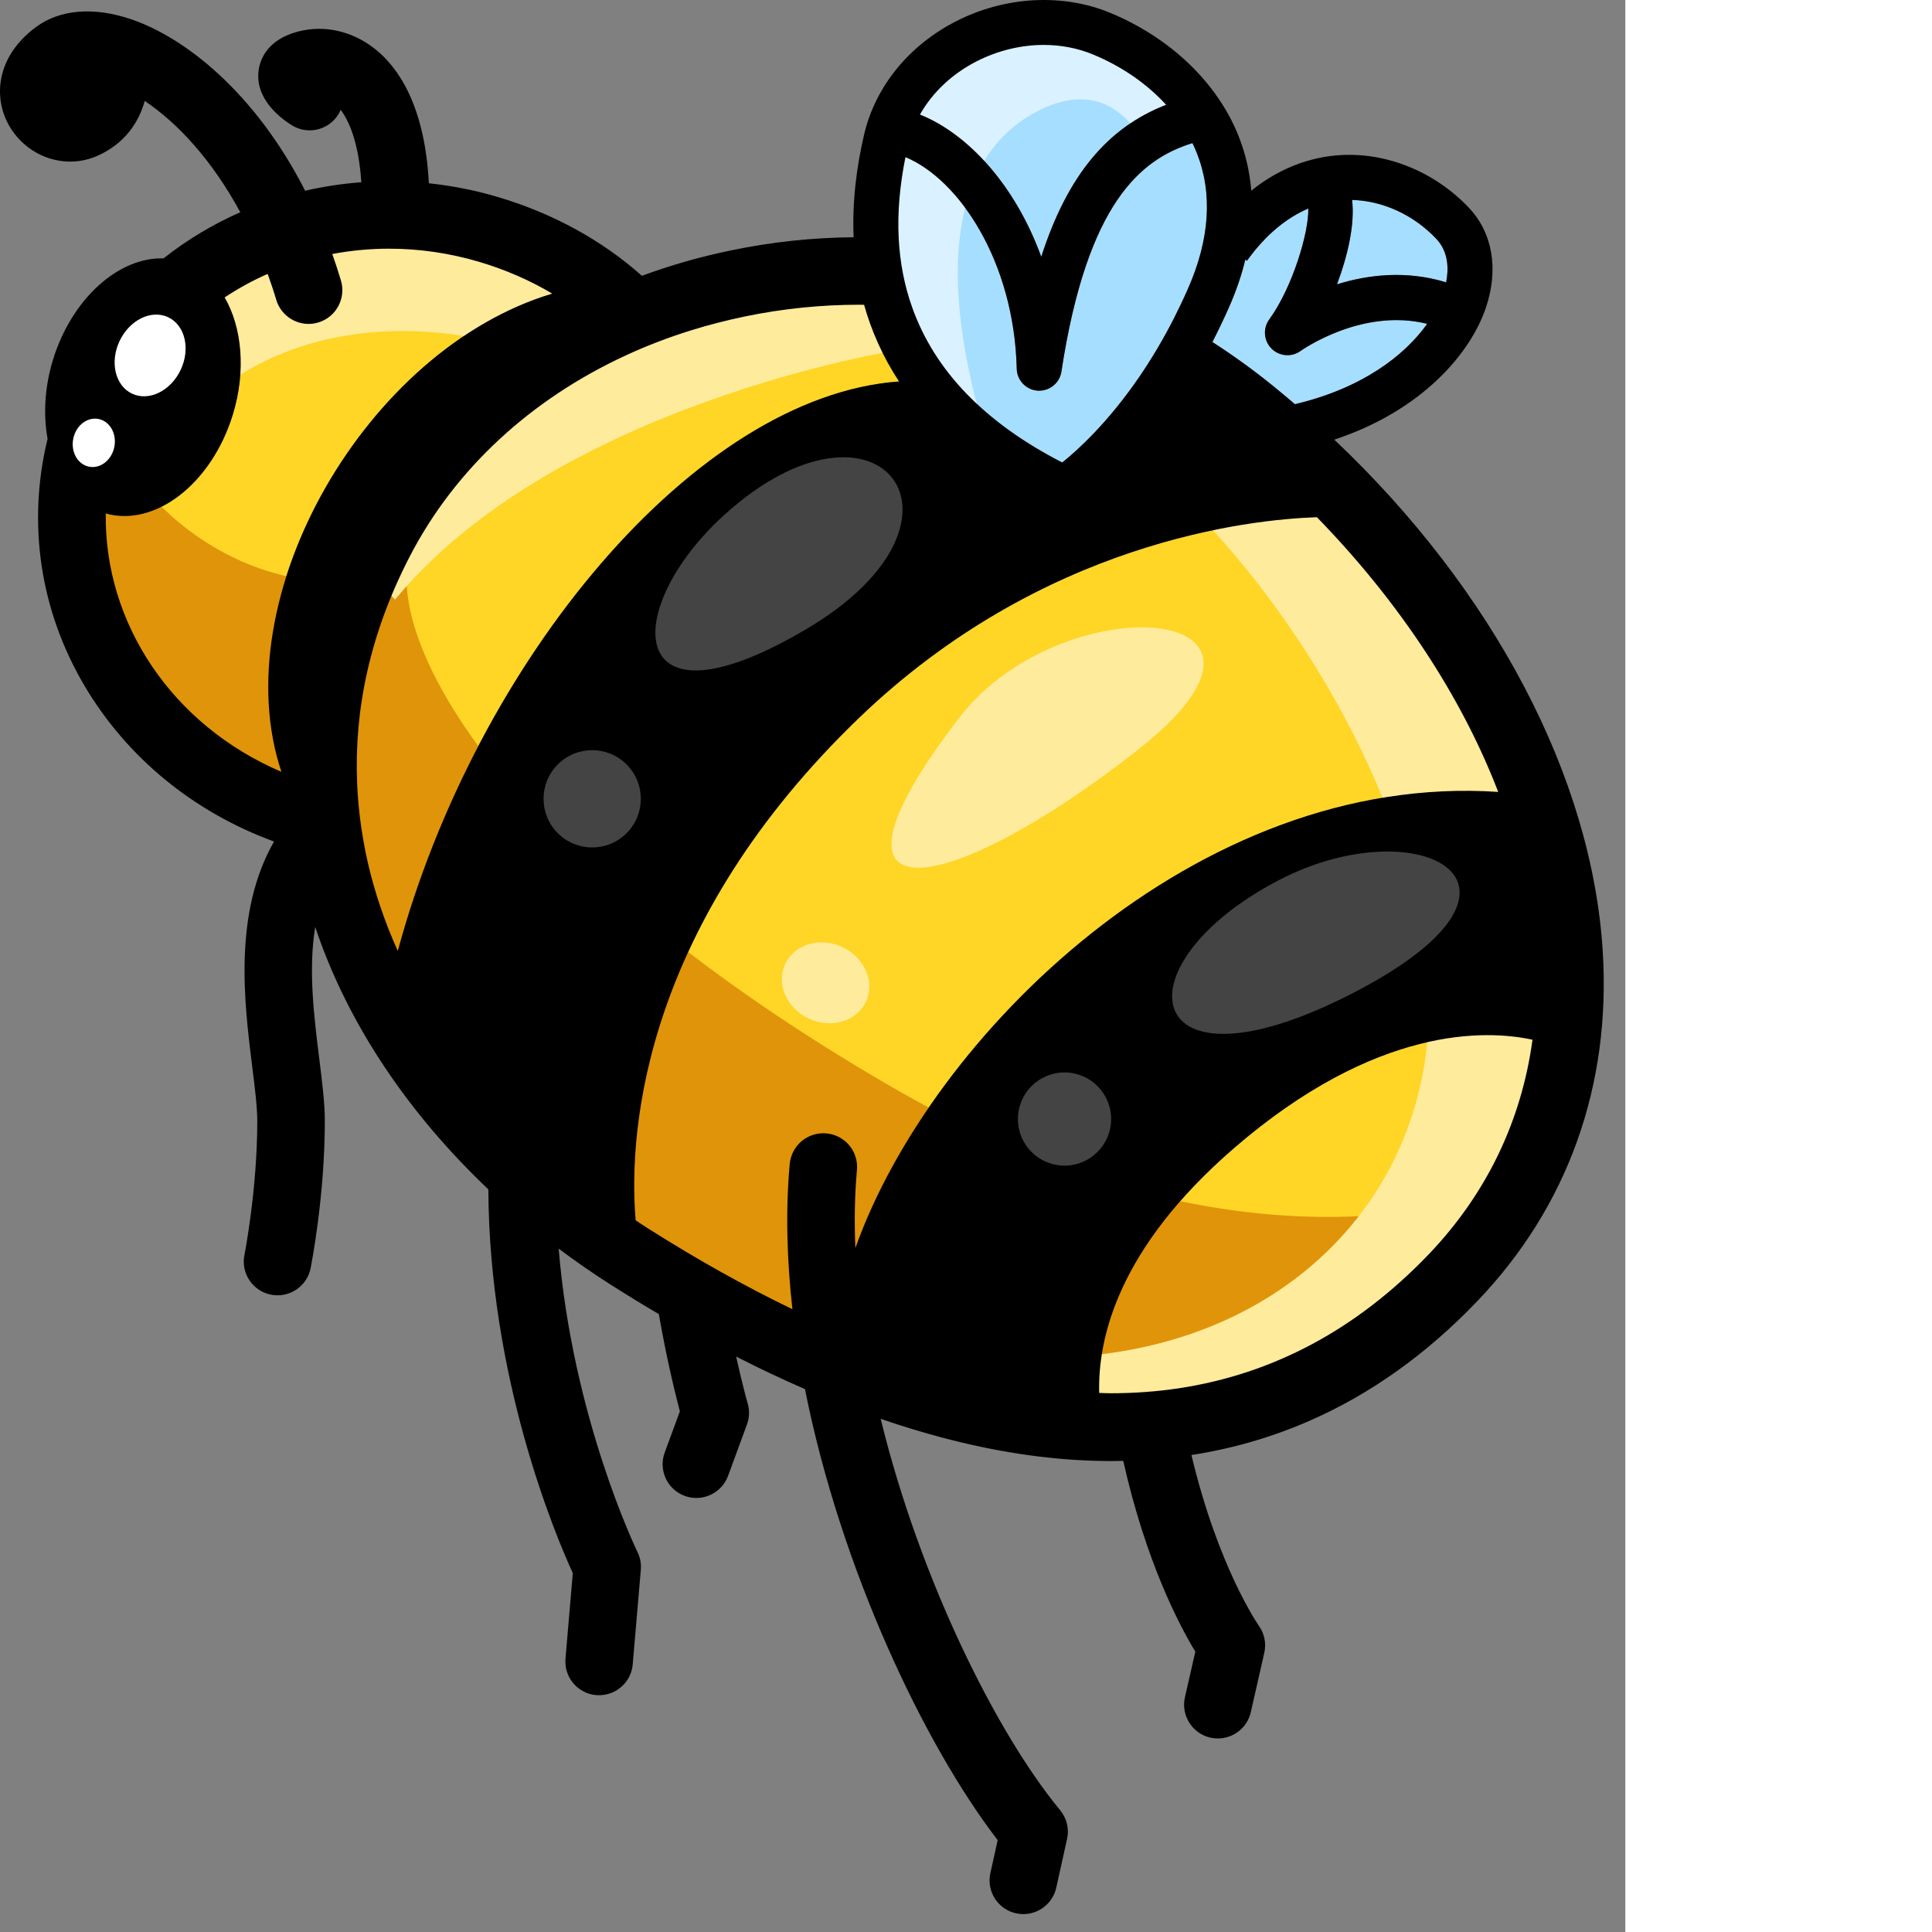 <ns0:svg xmlns:ns0="http://www.w3.org/2000/svg" version="1.1" id="Layer_2" x="0px" y="0px" width="256" height="256" viewBox="0 0 204.766 243.404" style="enable-background:new 0 0 204.766 243.404;" xml:space="preserve" preserveAspectRatio="xMinYMin meet">
<ns0:rect x="0" y="0" width="204.766" height="243.404" fill="#808080" stroke="none"/>
<ns0:style type="text/css">
	.st0{fill:#FFD526;}
	.st1{fill:#E09409;}
	.st2{fill:#A6DEFF;}
	.st3{fill:#FEEB9B;}
	.st4{fill:#DAF1FF;}
	.st5{fill:#444444;}
	.st6{fill:#FFFFFF;}
</ns0:style>
<ns0:g>
	<ns0:path class="st0" d="M193.073,130.99c-1.39,10.25-5.82,19.46-13.09,27.05c-9.06,9.45-19.58,15.07-31.51,16.87   c-2.76,0.41-5.6,0.62-8.52,0.62c-0.49,0-0.98-0.03-1.47-0.04c-0.19-6.89,2.39-18.23,16.99-30.85   C173.423,129.13,187.313,129.74,193.073,130.99z" />
	<ns0:path class="st0" d="M35.453,97.24c-13.78-5.89-22.32-18.73-22.13-32.55c6.21,1.75,13.33-3.76,16-12.43   c1.7-5.53,1.17-11.01-1.02-14.79c1.71-1.13,3.52-2.13,5.42-2.96c0.38,1.06,0.75,2.14,1.08,3.26c0.55,1.84,2.24,3.04,4.07,3.04   c0.41,0,0.81-0.06,1.22-0.18c2.25-0.67,3.53-3.04,2.86-5.29c-0.34-1.15-0.71-2.26-1.09-3.34c2.33-0.44,4.73-0.67,7.16-0.67   c3.71,0,7.52,0.53,11.29,1.64c3.34,0.99,6.44,2.34,9.26,4.02C46.153,44,28.113,75.23,35.453,97.24z" />
	<ns0:path class="st0" d="M113.273,48.06c-25.73,1.85-53.31,35.35-63.16,71.75c-1.61-3.59-2.89-7.3-3.77-11.12   c-0.22-0.96-0.42-1.93-0.58-2.91c-0.34-1.91-0.57-3.84-0.7-5.79c-0.03-0.46-0.06-0.92-0.07-1.38c-0.38-9.22,1.62-18.86,6.68-28.6   c5.69-10.95,15.22-19.71,27.12-25.21c2.64-1.23,5.41-2.29,8.27-3.18c2.19-0.68,4.44-1.26,6.74-1.74c4.81-1,9.67-1.49,14.5-1.49   c0.19,0,0.37,0,0.56,0.01C109.773,41.66,111.203,44.91,113.273,48.06z" />
	<ns0:path class="st0" d="M188.753,99.77c-38.03-2.55-71.54,30.84-80.99,57.47c-0.14-3.35-0.09-6.64,0.2-9.83   c0.22-2.34-1.51-4.41-3.85-4.62c-2.34-0.21-4.4,1.51-4.62,3.85c-0.53,5.9-0.36,12.06,0.34,18.3c-2.97-1.43-5.98-3-9.05-4.72   c-3.01-1.68-6.07-3.51-9.18-5.48c-0.04-0.02-0.07-0.05-0.11-0.07c-0.48-0.3-0.94-0.62-1.41-0.93   c-1.02-12.04,1.51-37.62,28.07-63.23c23.14-22.29,49.26-25.06,57.76-25.35C176.273,75.81,184.123,87.73,188.753,99.77z" />
	<ns0:path class="st1" d="M39.391,73.152C25.944,71.62,18.455,61.748,18.455,61.748l-8,1.702l7.319,24.34   c0,0,12.426,10.553,13.106,10.723s8.17,0,8.681,2.383c0.511,2.383,7.83,27.064,10.213,30.298   c2.383,3.234,29.957,28.596,34.043,30.468s33.872,14.468,44.936,16.681c11.064,2.213,35.404-2.043,35.915-2.383   c0.511-0.34,21.617-13.277,22.468-13.617s5.106-13.617,5.106-13.617s-31.83,16-79.83-11.745s-64.681-56.17-60.596-67.915   S39.391,73.152,39.391,73.152z" />
	<ns0:g>
		<ns0:path class="st2" d="M180.943,30.08c-2.85-3.02-6.75-4.79-10.6-4.89c0.37,3.07-0.55,7.04-1.9,10.63    c3.82-1.19,8.68-1.81,13.75-0.25C182.523,33.91,182.513,31.73,180.943,30.08z" />
		<ns0:path class="st2" d="M163.863,44.21c-0.5,0.36-1.08,0.54-1.66,0.54c-0.73,0-1.46-0.28-2.01-0.83c-0.98-0.98-1.11-2.54-0.29-3.67    c2.98-4.1,5.03-11.13,4.92-13.98c-2.84,1.22-5.46,3.42-7.72,6.58l-0.21-0.15c-0.47,1.97-1.16,3.98-2.06,6.02    c-0.68,1.54-1.38,2.99-2.09,4.37c2.68,1.72,5.29,3.61,7.8,5.66c0.88,0.72,1.75,1.44,2.6,2.17c8.38-1.97,13.79-6.08,16.66-10.12    C171.573,38.73,163.953,44.15,163.863,44.21z" />
		<ns0:path class="st2" d="M131.183,32.35c3.3-10.23,8.33-16.28,15.73-19.15c-2.4-2.62-5.53-4.81-9.17-6.32    c-1.94-0.81-4.07-1.22-6.24-1.22c-2.86,0-5.79,0.7-8.47,2.07c-3.11,1.59-5.57,3.94-7.13,6.7    C121.933,16.84,127.893,23.3,131.183,32.35z" />
		<ns0:path class="st2" d="M150.233,18.03c-6.46,2-13.25,7.45-16.51,28.78c-0.21,1.4-1.41,2.41-2.8,2.41h-0.18    c-1.47-0.1-2.62-1.3-2.65-2.77c-0.33-13.49-7.25-23.83-14.02-26.65c-0.72,3.59-1.02,7-0.85,10.23c0.16,3.06,0.72,5.95,1.69,8.67    c2.84,8.01,9.15,14.56,18.91,19.57c1.89-1.51,5.7-4.94,9.7-10.77c1.45-2.12,2.92-4.55,4.34-7.32c0.6-1.19,1.2-2.44,1.78-3.75    c2.79-6.31,3.16-12.11,1.11-17.23C150.593,18.81,150.413,18.42,150.233,18.03z" />
	</ns0:g>
	<ns0:g>
		<ns0:path class="st3" d="M191.901,108.216c-1.532-2.723-5.277-20.596-5.787-21.617c-0.511-1.021-10.553-14.128-10.553-14.128    l-13.957-17.702l-11.915-1.702c0,0-16.17,8-16.681,8s-10.213-6.468-11.064-6.809c-0.851-0.34-10.723-15.489-10.723-15.489    s-2.213-3.404-2.723-3.404c-0.511,0-30.809,4.085-31.319,4.085s-4.766-3.404-5.277-3.915s-7.66-5.447-8.511-5.787    c-0.851-0.34-17.362-2.043-17.362-2.043L28.667,31.45l-4.596,7.319l3.404,10.383c15.489-11.915,34.894-5.957,34.894-5.957    L44.667,70.429l5.106,5.106c20.425-24.681,63.234-31.404,63.234-31.404l2.979,2.723l-0.766,4.255l11.234,15.319l19.404-6.383    c13.787,11.745,31.66,37.532,33.957,62.553c2.298,25.021-15.319,45.957-43.404,48.255c0,0-5.617,1.702-7.149,3.574    c-1.532,1.872,7.66,3.064,8,3.574c0.34,0.511,24.851-1.191,28.085-3.574c3.234-2.383,21.277-17.362,21.787-18.043    c0.511-0.681,7.66-22.638,7.66-23.149C194.795,132.727,193.433,110.94,191.901,108.216z" />
		<ns0:path class="st3" d="M120.838,90.429c-20.17,26.298-1.277,22.723,22.468,4.085C167.05,75.876,133.805,73.523,120.838,90.429z" />
		
			<ns0:ellipse transform="matrix(0.419 -0.908 0.908 0.419 -51.925 166.391)" class="st3" cx="103.986" cy="123.748" rx="4.979" ry="5.617" />
	</ns0:g>
	<ns0:path class="st4" d="M124.497,55.961c-6.809-21.957-4.255-35.915,5.447-41.532c9.702-5.617,13.447,2.894,13.957,2.894   s7.319-2.553,7.319-3.064s-8.17-6.979-8.17-6.979s-10.043-4.766-12.255-4.766S118.199,7.62,118.199,7.62s-4.596,9.362-5.617,11.745   c-1.021,2.383-2.723,15.83-1.362,19.404s4.426,12.766,8,16C122.795,58.003,124.497,55.961,124.497,55.961z" />
	<ns0:path d="M201.923,119.86c-1.36-22-13.81-45.54-33.8-64.45c-0.01-0.01-0.01-0.01-0.02-0.02c11.02-3.65,17.13-10.83,19.09-16.6   c1.64-4.84,0.87-9.44-2.13-12.61c-4.3-4.55-10.4-7.03-16.32-6.63c-3.04,0.2-7.06,1.23-11.1,4.47c-0.19-2.38-0.73-4.69-1.62-6.93   c-2.67-6.66-8.53-12.3-16.1-15.45c-6.01-2.51-13.29-2.12-19.47,1.04c-5.94,3.03-10.15,8.21-11.57,14.2   c-0.95,4.02-1.53,8.44-1.34,13.01c-5.15,0.04-10.33,0.59-15.46,1.66c-3.88,0.8-7.62,1.87-11.21,3.2   c-5.02-4.47-11.2-7.87-18.15-9.93c-2.89-0.86-5.8-1.42-8.69-1.73c-0.52-9.88-3.92-14.68-6.85-16.97c-2.85-2.23-6.37-3.01-9.65-2.14   c-3.82,1.01-4.73,3.44-4.94,4.8c-0.54,3.65,2.74,6.11,4.17,7c1.99,1.24,4.62,0.63,5.86-1.36c0.11-0.19,0.21-0.38,0.3-0.58   c1.03,1.37,2.26,4.05,2.6,9.12c-2.4,0.18-4.77,0.54-7.08,1.07c-6.34-12.45-15.24-19.36-21.97-21.62c-4.67-1.57-8.9-1.23-11.9,0.97   c-5.15,3.79-5.42,8.99-3.41,12.47c2.28,3.94,7.05,5.57,11.09,3.79c3.56-1.57,5.27-4.35,5.98-6.92c4.14,2.76,8.5,7.48,12.04,14.02   c-3.47,1.53-6.72,3.48-9.67,5.81c-5.64-0.17-11.54,5.04-13.92,12.75c-1.07,3.49-1.24,6.94-0.69,9.98   c-2.59,10.66-0.96,21.65,4.69,31.18c5.34,9,13.72,15.86,23.84,19.56c-5.16,9.04-3.75,20.3-2.75,28.35c0.33,2.62,0.64,5.1,0.64,6.87   c0,8.63-1.6,16.79-1.62,16.87c-0.46,2.3,1.04,4.54,3.34,5c0.28,0.05,0.56,0.08,0.84,0.08c1.98,0,3.76-1.4,4.16-3.42   c0.07-0.36,1.79-9.03,1.79-18.53c0-2.3-0.35-5.03-0.71-7.93c-0.65-5.23-1.39-11.17-0.5-16.52c4.18,12.49,12.01,23.76,21.81,33.05   c0.11,23.76,8.41,43.48,10.64,48.35l-0.92,10.77c-0.2,2.34,1.53,4.4,3.87,4.6c0.12,0.01,0.25,0.01,0.37,0.01   c2.18,0,4.04-1.67,4.23-3.88l1.02-11.92c0.07-0.77-0.08-1.55-0.42-2.24c-0.11-0.22-8.16-16.84-9.93-38.22   c2.13,1.6,4.32,3.12,6.56,4.54c2.03,1.29,4.04,2.53,6.05,3.7h0.01c0.96,5.56,2.08,10.09,2.65,12.26l-1.91,5.19   c-0.81,2.2,0.31,4.65,2.52,5.46c0.48,0.18,0.98,0.26,1.47,0.26c1.73,0,3.35-1.06,3.99-2.78l2.38-6.47c0.31-0.84,0.35-1.77,0.1-2.63   c-0.02-0.07-0.67-2.36-1.46-5.93c2.93,1.5,5.82,2.86,8.67,4.1c4.51,22.67,15.05,44.83,24.28,56.82l-0.92,4.15   c-0.51,2.29,0.93,4.56,3.23,5.07c0.31,0.07,0.62,0.1,0.92,0.1c1.95,0,3.71-1.35,4.15-3.33l1.36-6.13c0.29-1.28-0.04-2.62-0.87-3.63   c-7.97-9.64-17.65-29-22.61-49.31c6.91,2.38,13.56,3.97,19.92,4.75c3.11,0.38,6.16,0.57,9.14,0.57c0.5,0,1-0.01,1.5-0.02   c2.86,12.75,7.08,20.75,9.08,24.03l-1.31,5.75c-0.52,2.29,0.92,4.57,3.21,5.09c0.32,0.07,0.63,0.1,0.94,0.1   c1.95,0,3.7-1.34,4.15-3.31l1.7-7.49c0.27-1.18,0.01-2.44-0.7-3.42c-0.07-0.11-5.11-7.33-8.48-21.49   c5.17-0.8,10.11-2.23,14.83-4.29c7.7-3.36,14.78-8.4,21.19-15.1C197.513,152.03,202.973,136.79,201.923,119.86z M170.343,25.19   c3.85,0.1,7.75,1.87,10.6,4.89c1.57,1.65,1.58,3.83,1.25,5.49c-5.07-1.56-9.93-0.94-13.75,0.25   C169.793,32.23,170.713,28.26,170.343,25.19z M154.833,38.72c0.9-2.04,1.59-4.05,2.06-6.02l0.21,0.15   c2.26-3.16,4.88-5.36,7.72-6.58c0.11,2.85-1.94,9.88-4.92,13.98c-0.82,1.13-0.69,2.69,0.29,3.67c0.55,0.55,1.28,0.83,2.01,0.83   c0.58,0,1.16-0.18,1.66-0.54c0.09-0.06,7.71-5.48,15.94-3.41c-2.87,4.04-8.28,8.15-16.66,10.12c-0.85-0.73-1.72-1.45-2.6-2.17   c-2.51-2.05-5.12-3.94-7.8-5.66C153.453,41.71,154.153,40.26,154.833,38.72z M123.033,7.73c2.68-1.37,5.61-2.07,8.47-2.07   c2.17,0,4.3,0.41,6.24,1.22c3.64,1.51,6.77,3.7,9.17,6.32c-7.4,2.87-12.43,8.92-15.73,19.15c-3.29-9.05-9.25-15.51-15.28-17.92   C117.463,11.67,119.923,9.32,123.033,7.73z M114.073,19.8c6.77,2.82,13.69,13.16,14.02,26.65c0.03,1.47,1.18,2.67,2.65,2.77h0.18   c1.39,0,2.59-1.01,2.8-2.41c3.26-21.33,10.05-26.78,16.51-28.78c0.18,0.39,0.36,0.78,0.52,1.17c2.05,5.12,1.68,10.92-1.11,17.23   c-0.58,1.31-1.18,2.56-1.78,3.75c-1.42,2.77-2.89,5.2-4.34,7.32c-4,5.83-7.81,9.26-9.7,10.77c-9.76-5.01-16.07-11.56-18.91-19.57   c-0.97-2.72-1.53-5.61-1.69-8.67C113.053,26.8,113.353,23.39,114.073,19.8z M35.453,97.24c-13.78-5.89-22.32-18.73-22.13-32.55   c6.21,1.75,13.33-3.76,16-12.43c1.7-5.53,1.17-11.01-1.02-14.79c1.71-1.13,3.52-2.13,5.42-2.96c0.38,1.06,0.75,2.14,1.08,3.26   c0.55,1.84,2.24,3.04,4.07,3.04c0.41,0,0.81-0.06,1.22-0.18c2.25-0.67,3.53-3.04,2.86-5.29c-0.34-1.15-0.71-2.26-1.09-3.34   c2.33-0.44,4.73-0.67,7.16-0.67c3.71,0,7.52,0.53,11.29,1.64c3.34,0.99,6.44,2.34,9.26,4.02C46.153,44,28.113,75.23,35.453,97.24z    M50.113,119.81c-1.61-3.59-2.89-7.3-3.77-11.12c-0.22-0.96-0.42-1.93-0.58-2.91c-0.34-1.91-0.57-3.84-0.7-5.79   c-0.03-0.46-0.06-0.92-0.07-1.38c-0.38-9.22,1.62-18.86,6.68-28.6c5.69-10.95,15.22-19.71,27.12-25.21   c2.64-1.23,5.41-2.29,8.27-3.18c2.19-0.68,4.44-1.26,6.74-1.74c4.81-1,9.67-1.49,14.5-1.49c0.19,0,0.37,0,0.56,0.01   c0.91,3.26,2.34,6.51,4.41,9.66C87.543,49.91,59.963,83.41,50.113,119.81z M107.763,157.24c-0.14-3.35-0.09-6.64,0.2-9.83   c0.22-2.34-1.51-4.41-3.85-4.62c-2.34-0.21-4.4,1.51-4.62,3.85c-0.53,5.9-0.36,12.06,0.34,18.3c-2.97-1.43-5.98-3-9.05-4.72   c-3.01-1.68-6.07-3.51-9.18-5.48c-0.04-0.02-0.07-0.05-0.11-0.07c-0.48-0.3-0.94-0.62-1.41-0.93   c-1.02-12.04,1.51-37.62,28.07-63.23c23.14-22.29,49.26-25.06,57.76-25.35c10.36,10.65,18.21,22.57,22.84,34.61   C150.723,97.22,117.213,130.61,107.763,157.24z M179.983,158.04c-9.06,9.45-19.58,15.07-31.51,16.87c-2.76,0.41-5.6,0.62-8.52,0.62   c-0.49,0-0.98-0.03-1.47-0.04c-0.19-6.89,2.39-18.23,16.99-30.85c17.95-15.51,31.84-14.9,37.6-13.65   C191.683,141.24,187.253,150.45,179.983,158.04z" />
	<ns0:g>
		<ns0:path class="st5" d="M161.178,110.855c-20.681,10.723-17.617,28.085,9.191,14.298    C197.178,111.365,178.772,101.732,161.178,110.855z" />
		<ns0:circle class="st5" cx="134.114" cy="140.982" r="5.872" />
		<ns0:path class="st5" d="M91.221,64.897c-12.999,11.802-12.766,28.085,10.468,14.298C124.923,65.408,110.625,47.28,91.221,64.897z" />
		
			<ns0:ellipse transform="matrix(0.707 -0.707 0.707 0.707 -49.307 82.245)" class="st5" cx="74.625" cy="100.642" rx="6.128" ry="6.128" />
	</ns0:g>
	<ns0:g>
		<ns0:path class="st6" d="M21.193,39.968c-2.124-1.006-4.866,0.333-6.126,2.991c-1.259,2.658-0.558,5.629,1.566,6.635    c2.124,1.006,4.866-0.333,6.126-2.991C24.018,43.944,23.317,40.974,21.193,39.968z" />
		<ns0:path class="st6" d="M12.417,52.786c-1.429-0.286-2.856,0.827-3.188,2.487s0.557,3.236,1.986,3.522    c1.429,0.286,2.856-0.827,3.188-2.487C14.735,54.649,13.846,53.072,12.417,52.786z" />
	</ns0:g>
</ns0:g>
</ns0:svg>